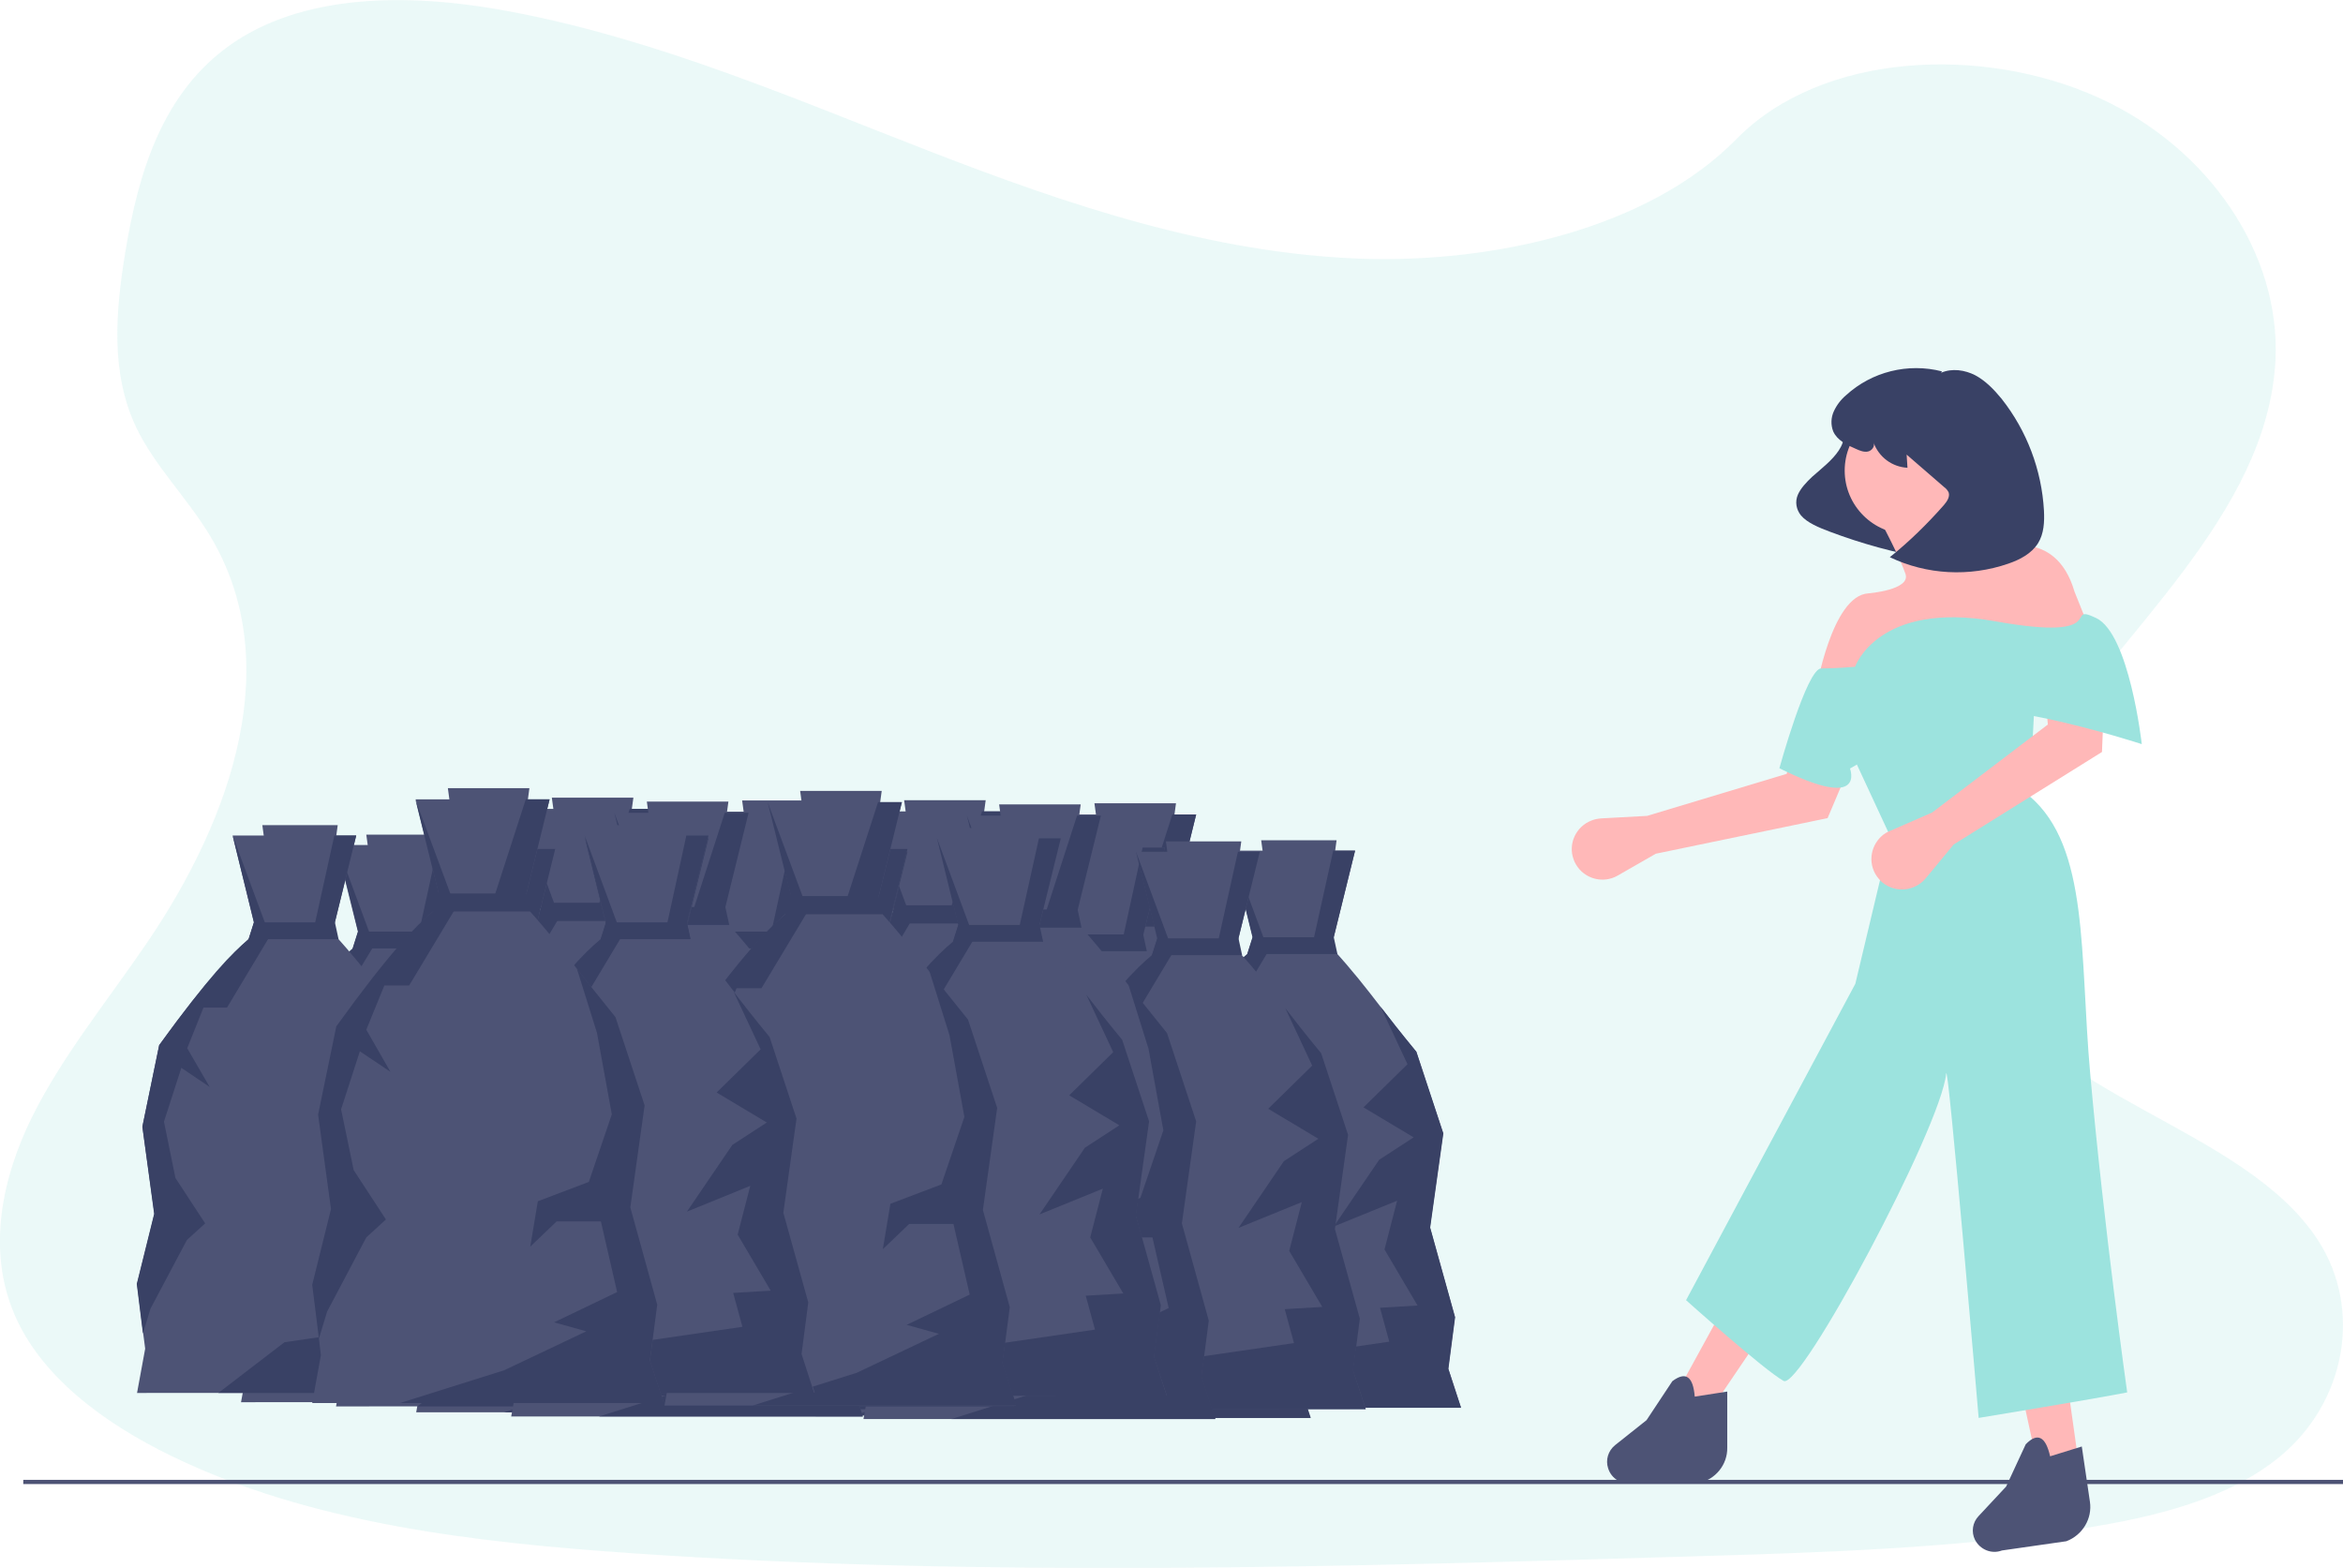 <?xml version="1.0" encoding="utf-8"?>
<!-- Generator: Adobe Illustrator 24.0.1, SVG Export Plug-In . SVG Version: 6.00 Build 0)  -->
<svg version="1.1" id="fe81b68b-c9de-476a-9f58-a3e8b1d65bc7"
	 xmlns="http://www.w3.org/2000/svg" xmlns:xlink="http://www.w3.org/1999/xlink" x="0px" y="0px" viewBox="0 0 836 559.4"
	 style="enable-background:new 0 0 836 559.4;" xml:space="preserve">
<style type="text/css">
	.st0{opacity:0.2;fill:#9CE3DE;enable-background:new    ;}
	.st1{fill:#4D5375;}
	.st2{fill:#394165;}
	.st3{fill:#FFB8B8;}
	.st4{fill:#9CE3DE;}
</style>
<path class="st0" d="M485.7,92.3c-53.6-1.9-104.6-19.2-153.4-38.1S235.3,14.3,183,4.3c-33.6-6.5-72.1-7.4-99.2,10.6
	C57.7,32.3,49.3,62.2,44.7,90c-3.4,20.9-5.4,42.9,3.9,62.5c6.5,13.6,18,25,26,38.1c27.7,45.3,8.1,101.2-21.9,145.4
	c-14.1,20.8-30.4,40.6-41.3,62.6C0.5,420.7-4.5,446,5,468.6c9.4,22.4,31.9,39.1,56.2,50.9c49.4,24,107.7,30.8,164.5,34.7
	c125.7,8.6,252.1,4.9,378.2,1.1c46.7-1.4,93.5-2.8,139.4-10c25.5-4,51.8-10.4,70.3-25.7c23.5-19.5,29.3-52.5,13.6-76.9
	c-26.4-41-99.4-51.2-117.8-95.1c-10.2-24.2,0.3-51.2,15-73.6c31.7-48.2,84.7-90.4,87.5-145.5c1.9-37.8-23.6-75.7-63-93.6
	c-41.3-18.8-98.7-16.4-129.2,14.6C588.3,81.6,533.1,93.9,485.7,92.3L485.7,92.3z"/>
<g>
	<path class="st1" d="M8.3,528H836v1.5H8.3V528z"/>
</g>
<g>
	<g>
		<g>
			<path class="st1" d="M279.6,502.3l2.9-15.8l-0.7-5.4l-2.2-17.7l6.2-25l-4.2-31.1l6-29.1c17.6-24.4,28.9-35.5,34.7-40.3h27.1
				c8,8.9,12.1,14.2,17.5,21.2c3.3,4.3,7.2,9.3,12.8,16.1l9.6,29.1l-4.7,33.6l8.9,32l-2.4,18.4l4.6,13.9L279.6,502.3L279.6,502.3z"
				/>
			<polygon class="st1" points="357.8,303.5 349.3,338 322.3,338 313.7,303.5 			"/>
			<polygon class="st1" points="351.2,299.8 324.3,299.8 329.5,338 346,338 			"/>
			<path class="st2" d="M395.6,502.3h-87l23.6-18.1l37.8-5.5l-3.3-12.1l13.4-0.8l-11.8-20l4.5-17.4l-22.6,9.2l16.2-23.8l12.3-8
				l-17.9-10.7l15.7-15.4l-9.6-20.5c3.3,4.3,7.2,9.3,12.8,16.1l9.6,29.1l-4.7,33.6l8.9,32l-2.4,18.4L395.6,502.3z"/>
			<path class="st2" d="M303.4,364.8l-5.9,14.5l8,13.8l-10.1-6.8l-6.2,19.2l4.1,20.1l10.6,16.2l-6.5,5.9l-13,24.5l-2.7,8.9
				l-2.2-17.7l6.2-25l-4.2-31.1l6-29.1c17.6-24.4,26.2-33.1,31.9-37.8l1.9-6l-7.6-31l13.3,35.9l-15.3,25.5H303.4z"/>
			<polygon class="st2" points="351.5,340.4 319.5,340.4 321.4,334.4 350.2,334.4 			"/>
			<polygon class="st2" points="357.8,303.5 349.3,338 342.6,337.4 350,303.5 			"/>
		</g>
		<g>
			<path class="st1" d="M405.3,502.3l2.9-15.8l-0.7-5.4l-2.2-17.7l6.2-25l-4.2-31.1l6-29.1c17.6-24.4,28.9-35.5,34.7-40.3h27
				c8,8.9,12.1,14.2,17.5,21.2c3.3,4.3,7.2,9.3,12.8,16.1l9.6,29.1l-4.7,33.6l8.9,32l-2.4,18.4l4.6,13.9L405.3,502.3L405.3,502.3z"
				/>
			<polygon class="st1" points="483.5,303.5 475,338 447.9,338 439.4,303.5 			"/>
			<polygon class="st1" points="476.9,299.8 450,299.8 455.2,338 471.7,338 			"/>
			<path class="st2" d="M521.3,502.3h-87l23.6-18.1l37.8-5.5l-3.3-12.1l13.4-0.8l-11.8-20l4.5-17.4l-22.6,9.2l16.2-23.8l12.3-8
				l-17.9-10.7l15.7-15.4l-9.6-20.5c3.3,4.3,7.2,9.3,12.8,16.1l9.6,29.1l-4.7,33.6l8.9,32l-2.4,18.4L521.3,502.3z"/>
			<path class="st2" d="M429,364.8l-5.9,14.5l8,13.8l-10.1-6.8l-6.2,19.2l4.1,20.1l10.6,16.2l-6.5,5.9l-13,24.5l-2.7,8.9l-2.2-17.7
				l6.2-25l-4.2-31.1l6-29.1c17.6-24.4,26.2-33.1,31.9-37.8l1.9-6l-7.6-31l13.3,35.9l-15.3,25.5H429z"/>
			<polygon class="st2" points="477.2,340.4 445.1,340.4 447,334.4 475.9,334.4 			"/>
			<polygon class="st2" points="483.5,303.5 475,338 468.2,337.4 475.7,303.5 			"/>
		</g>
		<g>
			<path class="st1" d="M342.1,505.9l3.1-17.1l-0.7-5.9l-2.4-19.2l6.7-27l-4.6-33.7l6.5-31.5c19.1-26.5,31.3-38.5,37.5-43.6h29.3
				c8.7,9.6,13.1,15.4,19,23c3.6,4.7,7.8,10,13.8,17.4l10.4,31.5l-5.1,36.4l9.6,34.7l-2.6,19.9l4.9,15.1L342.1,505.9L342.1,505.9z"
				/>
			<polygon class="st1" points="426.8,290.6 417.6,328 388.3,328 379,290.6 			"/>
			<polygon class="st1" points="419.6,286.6 390.5,286.6 396.2,328 414,328 			"/>
			<path class="st2" d="M467.7,505.9h-94.2l37.2-11.7l29.3-13.9l-11.5-3.2l22.5-10.8l-5.8-25.2h-15.8l-9.4,9l2.7-16.2l18.2-6.9
				l8.2-24.1l-5.3-29.1l-7.2-23c3.6,4.7,7.8,10,13.8,17.4l10.4,31.5l-5.1,36.4l9.6,34.7l-2.6,19.9L467.7,505.9z"/>
			<path class="st2" d="M367.8,357l-6.4,15.7l8.6,15l-10.9-7.3l-6.7,20.7l4.5,21.7l11.5,17.6l-7,6.4l-14.1,26.5l-2.9,9.6l-2.4-19.2
				l6.7-27l-4.6-33.7l6.5-31.5c19.1-26.5,28.3-35.8,34.5-41l2-6.5l-8.3-33.5l14.4,38.8L376.8,357H367.8z"/>
			<polygon class="st2" points="419.9,330.6 385.3,330.6 387.3,324.1 418.5,324.1 			"/>
			<polygon class="st2" points="426.8,290.6 417.6,328 406.3,328 418.3,290.6 			"/>
		</g>
	</g>
	<g>
		<g>
			<path class="st1" d="M153.9,501.4l2.9-15.8l-0.7-5.4l-2.2-17.7l6.2-25l-4.2-31.1l6-29.1c17.6-24.4,28.9-35.5,34.7-40.3h27.1
				c8,8.9,12.1,14.2,17.5,21.2c3.3,4.3,7.2,9.3,12.8,16.1l9.6,29.1l-4.7,33.6l8.9,32l-2.4,18.4l4.6,13.9L153.9,501.4L153.9,501.4z"
				/>
			<polygon class="st1" points="232.1,302.5 223.6,337 196.5,337 188,302.5 			"/>
			<polygon class="st1" points="225.5,298.8 198.6,298.8 203.8,337 220.3,337 			"/>
			<path class="st2" d="M269.9,501.4h-87l23.6-18.1l37.8-5.5l-3.3-12.1l13.4-0.8l-11.8-20l4.5-17.4l-22.6,9.2l16.2-23.8l12.3-8
				l-17.9-10.7l15.7-15.4l-9.6-20.5c3.3,4.3,7.2,9.3,12.8,16.1l9.6,29.1l-4.7,33.6l8.9,32l-2.4,18.4L269.9,501.4z"/>
			<path class="st2" d="M177.6,363.9l-5.9,14.5l8,13.8l-10.1-6.8l-6.2,19.2l4.1,20.1l10.6,16.2l-6.5,5.9l-13,24.5l-2.7,8.9
				l-2.2-17.7l6.2-25l-4.2-31.1l6-29.1c17.6-24.4,26.2-33.1,31.9-37.8l1.9-6l-7.6-31l13.3,35.9l-15.3,25.5H177.6z"/>
			<polygon class="st2" points="225.8,339.5 193.7,339.5 195.6,333.5 224.5,333.5 			"/>
			<polygon class="st2" points="232.1,302.5 223.6,337 216.8,336.5 224.3,302.5 			"/>
		</g>
		<g>
			<path class="st1" d="M279.6,501.4l2.9-15.8l-0.7-5.4l-2.2-17.7l6.2-25l-4.2-31.1l6-29.1c17.6-24.4,28.9-35.5,34.7-40.3h27.1
				c8,8.9,12.1,14.2,17.5,21.2c3.3,4.3,7.2,9.3,12.8,16.1l9.6,29.1l-4.7,33.6l8.9,32l-2.4,18.4l4.6,13.9L279.6,501.4L279.6,501.4z"
				/>
			<polygon class="st1" points="357.8,302.5 349.3,337 322.2,337 313.7,302.5 			"/>
			<polygon class="st1" points="351.2,298.8 324.3,298.8 329.5,337 346,337 			"/>
			<path class="st2" d="M395.5,501.4h-87l23.6-18.1l37.8-5.5l-3.3-12.1l13.4-0.8l-11.8-20l4.5-17.4l-22.6,9.2l16.2-23.8l12.3-8
				l-17.9-10.7l15.7-15.4l-9.6-20.5c3.3,4.3,7.2,9.3,12.8,16.1l9.6,29.1l-4.7,33.6l8.9,32l-2.4,18.4L395.5,501.4z"/>
			<path class="st2" d="M303.3,363.9l-5.9,14.5l8,13.8l-10.1-6.8l-6.2,19.2l4.1,20.1l10.6,16.2l-6.5,5.9l-13,24.5l-2.7,8.9
				l-2.2-17.7l6.2-25l-4.2-31.1l6-29.1c17.6-24.4,26.2-33.1,31.9-37.8l1.9-6l-7.6-31l13.3,35.9l-15.3,25.5H303.3z"/>
			<polygon class="st2" points="351.5,339.5 319.4,339.5 321.3,333.5 350.2,333.5 			"/>
			<polygon class="st2" points="357.8,302.5 349.3,337 342.5,336.5 350,302.5 			"/>
		</g>
		<g>
			<path class="st1" d="M216.4,505l3.1-17.1l-0.7-5.9l-2.4-19.2l6.7-27l-4.6-33.7l6.5-31.5c19.1-26.5,31.3-38.5,37.5-43.6h29.3
				c8.7,9.6,13.1,15.4,19,23c3.6,4.7,7.8,10,13.8,17.4l10.4,31.5l-5.1,36.4l9.6,34.7l-2.6,19.9L342,505H216.4z"/>
			<polygon class="st1" points="301.1,289.6 291.9,327 262.5,327 253.3,289.6 			"/>
			<polygon class="st1" points="293.9,285.6 264.8,285.6 270.4,327 288.3,327 			"/>
			<path class="st2" d="M342,505h-94.2l37.2-11.7l29.3-13.9l-11.5-3.2l22.5-10.8l-5.8-25.2h-15.8l-9.4,9L297,433l18.2-6.9l8.2-24.1
				l-5.4-29l-7.2-23c3.6,4.7,7.8,10,13.8,17.4l10.4,31.5l-5.1,36.4l9.6,34.7l-2.6,19.9L342,505z"/>
			<path class="st2" d="M242.1,356.1l-6.4,15.7l8.6,15l-10.9-7.3l-6.7,20.7l4.5,21.7l11.5,17.6l-7,6.4l-14.1,26.5l-2.9,9.6
				l-2.4-19.2l6.7-27l-4.6-33.7l6.5-31.5c19.1-26.5,28.3-35.8,34.5-41l2-6.5l-8.3-33.5l14.4,38.8L250.9,356L242.1,356.1L242.1,356.1
				z"/>
			<polygon class="st2" points="294.2,329.6 259.5,329.6 261.6,323.1 292.8,323.1 			"/>
			<polygon class="st2" points="301.1,289.6 291.9,327 280.5,327 292.6,289.6 			"/>
		</g>
	</g>
</g>
<g>
	<g>
		<g>
			<path class="st1" d="M211.7,501.3l2.9-15.8l-0.7-5.4l-2.2-17.7l6.2-25l-4.2-31.1l6-29.1c17.6-24.4,28.9-35.5,34.7-40.3h27.1
				c8,8.9,12.1,14.2,17.5,21.2c3.3,4.3,7.2,9.3,12.8,16.1l9.6,29.1l-4.7,33.6l8.9,32l-2.4,18.4l4.6,13.9L211.7,501.3L211.7,501.3z"
				/>
			<polygon class="st1" points="289.9,302.4 281.4,336.9 254.3,336.9 245.8,302.4 			"/>
			<polygon class="st1" points="283.3,298.7 256.4,298.7 261.6,336.9 278.1,336.9 			"/>
			<path class="st2" d="M327.7,501.3h-87l23.6-18.1l37.8-5.5l-3.3-12.1l13.4-0.8l-11.8-20l4.5-17.4l-22.6,9.2l16.2-23.8l12.3-8
				l-17.9-10.7l15.7-15.4l-9.6-20.5c3.3,4.3,7.2,9.3,12.8,16.1l9.6,29.1l-4.7,33.6l8.9,32l-2.4,18.4L327.7,501.3z"/>
			<path class="st2" d="M235.4,363.8l-5.9,14.5l8,13.8l-10.1-6.8l-6.2,19.2l4.1,20.1l10.6,16.2l-6.5,5.9l-13,24.5l-2.7,8.9
				l-2.2-17.7l6.2-25l-4.2-31.1l6-29.1c17.6-24.4,26.2-33.1,31.9-37.8l1.9-6l-7.6-31l13.3,35.9l-15.3,25.5H235.4z"/>
			<polygon class="st2" points="283.6,339.4 251.5,339.4 253.4,333.4 282.3,333.4 			"/>
			<polygon class="st2" points="289.9,302.4 281.4,336.9 274.6,336.4 282.1,302.4 			"/>
		</g>
		<g>
			<path class="st1" d="M337.4,501.3l2.9-15.8l-0.7-5.4l-2.2-17.7l6.2-25l-4.2-31.1l6-29.1c17.6-24.4,28.9-35.5,34.7-40.3h27.1
				c8,8.9,12.1,14.2,17.5,21.2c3.3,4.3,7.2,9.3,12.8,16.1l9.6,29.1l-4.7,33.6l8.9,32l-2.4,18.4l4.6,13.9L337.4,501.3L337.4,501.3z"
				/>
			<polygon class="st1" points="415.6,302.4 407.1,336.9 380,336.9 371.4,302.4 			"/>
			<polygon class="st1" points="408.9,298.7 382.1,298.7 387.3,336.9 403.8,336.9 			"/>
			<path class="st2" d="M453.3,501.3h-87l23.6-18.1l37.8-5.5l-3.3-12.1l13.4-0.8l-11.8-20l4.5-17.4l-22.6,9.2l16.2-23.8l12.3-8
				l-17.9-10.7l15.7-15.4l-9.6-20.5c3.3,4.3,7.2,9.3,12.8,16.1l9.6,29.1l-4.7,33.6l8.9,32l-2.4,18.4L453.3,501.3z"/>
			<path class="st2" d="M361.1,363.8l-5.9,14.5l8,13.8l-10.1-6.8l-6.2,19.2l4.1,20.1l10.6,16.2l-6.5,5.9l-13,24.5l-2.7,8.9
				l-2.2-17.7l6.2-25l-4.2-31.1l6-29.1c17.6-24.4,26.2-33.1,31.9-37.8l1.9-6l-7.6-31l13.3,35.9l-15.3,25.5H361.1z"/>
			<polygon class="st2" points="409.2,339.4 377.2,339.4 379.1,333.4 407.9,333.4 			"/>
			<polygon class="st2" points="415.6,302.4 407.1,336.9 400.3,336.4 407.7,302.4 			"/>
		</g>
		<g>
			<path class="st1" d="M274.2,504.8l3.1-17.1l-0.7-5.9l-2.4-19.2l6.7-27l-4.6-33.7l6.5-31.5c19.1-26.5,31.3-38.5,37.5-43.6h29.3
				c8.7,9.6,13.1,15.4,19,23c3.6,4.7,7.8,10,13.8,17.4l10.4,31.5l-5.1,36.4l9.6,34.7l-2.6,19.9l4.9,15.1L274.2,504.8L274.2,504.8z"
				/>
			<polygon class="st1" points="358.9,289.5 349.7,326.9 320.3,326.9 311.1,289.5 			"/>
			<polygon class="st1" points="351.7,285.5 322.6,285.5 328.2,326.9 346.1,326.9 			"/>
			<path class="st2" d="M399.7,504.8h-94.2l37.2-11.7l29.3-13.9l-11.5-3.2l22.5-10.8l-5.8-25.2h-15.8l-9.4,9l2.7-16.2l18.2-6.9
				l8.2-24.1l-5.3-29.1l-7.2-23c3.6,4.7,7.8,10,13.8,17.4l10.4,31.5l-5.1,36.4l9.6,34.7l-2.6,19.9L399.7,504.8z"/>
			<path class="st2" d="M299.9,356l-6.4,15.7l8.6,15l-10.9-7.3l-6.7,20.7l4.5,21.7l11.5,17.6l-7,6.4l-14.1,26.5l-2.9,9.6l-2.4-19.2
				l6.7-27l-4.6-33.7l6.5-31.5c19.1-26.5,28.3-35.8,34.5-41l2-6.5l-8.3-33.5l14.4,38.8L308.9,356H299.9z"/>
			<polygon class="st2" points="352,329.5 317.3,329.5 319.4,323 350.6,323 			"/>
			<polygon class="st2" points="358.9,289.5 349.7,326.9 338.3,326.9 350.4,289.5 			"/>
		</g>
	</g>
	<g>
		<g>
			<path class="st1" d="M86,500.3l2.9-15.8l-0.7-5.4L86,461.4l6.2-25L88,405.3l6-29.1c17.6-24.4,28.9-35.5,34.7-40.3h27.1
				c8,8.9,12.1,14.2,17.5,21.2c3.3,4.3,7.2,9.3,12.8,16.1l9.6,29.1l-4.7,33.6l8.9,32l-2.4,18.4l4.6,13.9L86,500.3L86,500.3z"/>
			<polygon class="st1" points="164.2,301.5 155.7,336 128.6,336 120,301.5 			"/>
			<polygon class="st1" points="157.5,297.8 130.7,297.8 135.9,336 152.4,336 			"/>
			<path class="st2" d="M201.9,500.3h-87l23.6-18.1l37.8-5.5l-3.3-12.1l13.4-0.8l-11.8-20l4.5-17.4l-22.6,9.2l16.2-23.8l12.3-8
				l-17.9-10.7l15.7-15.4l-9.6-20.5c3.3,4.3,7.2,9.3,12.8,16.1l9.6,29.1l-4.7,33.6l8.9,32l-2.4,18.4L201.9,500.3z"/>
			<path class="st2" d="M109.7,362.8l-5.9,14.5l8,13.8l-10.1-6.8l-6.2,19.2l4.1,20.1l10.6,16.2l-6.5,5.9l-13,24.5l-2.7,8.9l-2-17.7
				l6.2-25L88,405.3l6-29.1c17.6-24.4,26.2-33.1,31.9-37.8l1.9-6l-7.6-31l13.3,35.9L118,362.8H109.7z"/>
			<polygon class="st2" points="157.8,338.4 125.8,338.4 127.7,332.4 156.5,332.4 			"/>
			<polygon class="st2" points="164.2,301.5 155.7,336 148.9,335.4 156.3,301.5 			"/>
		</g>
		<g>
			<path class="st1" d="M211.6,500.3l2.9-15.8l-0.7-5.4l-2.2-17.7l6.2-25l-4.2-31.1l6-29.1c17.6-24.4,28.9-35.5,34.7-40.3h27.1
				c8,8.9,12.1,14.2,17.5,21.2c3.3,4.3,7.2,9.3,12.8,16.1l9.6,29.1l-4.7,33.6l8.9,32l-2.4,18.4l4.6,13.9L211.6,500.3L211.6,500.3z"
				/>
			<polygon class="st1" points="289.8,301.5 281.3,336 254.2,336 245.7,301.5 			"/>
			<polygon class="st1" points="283.2,297.8 256.3,297.8 261.5,336 278,336 			"/>
			<path class="st2" d="M327.6,500.3h-87l23.6-18.1l37.8-5.5l-3.3-12.1l13.4-0.8l-11.8-20l4.5-17.4l-22.6,9.2l16.2-23.8l12.3-8
				l-17.9-10.7l15.7-15.4l-9.6-20.5c3.3,4.3,7.2,9.3,12.8,16.1l9.6,29.1l-4.7,33.6l8.9,32l-2.4,18.4L327.6,500.3z"/>
			<path class="st2" d="M235.4,362.8l-5.9,14.5l8,13.8l-10.1-6.8l-6.2,19.2l4.1,20.1l10.6,16.2l-6.5,5.9l-13,24.5l-2.7,8.9
				l-2.2-17.7l6.2-25l-4.2-31.1l6-29.1c17.6-24.4,26.2-33.1,31.9-37.8l1.9-6l-7.6-31l13.3,35.9l-15.3,25.5H235.4z"/>
			<polygon class="st2" points="283.5,338.4 251.5,338.4 253.4,332.4 282.2,332.4 			"/>
			<polygon class="st2" points="289.8,301.5 281.3,336 274.6,335.4 282,301.5 			"/>
		</g>
		<g>
			<path class="st1" d="M148.5,503.9l3.1-17.1l-0.7-5.9l-2.4-19.2l6.7-27l-4.6-33.7l6.5-31.5c19.1-26.5,31.3-38.5,37.5-43.6h29.3
				c8.7,9.6,13.1,15.4,19,23c3.6,4.7,7.8,10,13.8,17.4l10.4,31.5l-5.1,36.4l9.6,34.7l-2.6,19.9l4.9,15.1L148.5,503.9L148.5,503.9z"
				/>
			<polygon class="st1" points="233.1,288.6 223.9,325.9 194.6,325.9 185.4,288.6 			"/>
			<polygon class="st1" points="226,284.6 196.9,284.6 202.5,325.9 220.3,325.9 			"/>
			<path class="st2" d="M274,503.9h-94.2l37.2-11.7l29.3-13.9l-11.5-3.2l22.5-10.8l-5.8-25.2h-15.8l-9.4,9L229,432l18.2-6.9
				l8.2-24.1l-5.3-29.1l-7.2-23c3.6,4.7,7.8,10,13.8,17.4l10.4,31.5l-5.1,36.4l9.6,34.7l-2.6,19.9L274,503.9z"/>
			<path class="st2" d="M174.2,355l-6.4,15.7l8.6,15l-10.9-7.3l-6.7,20.7l4.5,21.7l11.5,17.6l-7,6.4l-14.1,26.5l-2.9,9.6l-2.4-19.2
				l6.7-27l-4.6-33.7l6.5-31.5c19.1-26.5,28.3-35.8,34.5-41l2-6.5l-8.3-33.5l14.4,38.8L183.1,355H174.2z"/>
			<polygon class="st2" points="226.3,328.6 191.6,328.6 193.6,322.1 224.9,322.1 			"/>
			<polygon class="st2" points="233.1,288.6 223.9,325.9 212.6,325.9 224.7,288.6 			"/>
		</g>
	</g>
</g>
<g>
	<g>
		<g>
			<path class="st1" d="M245.6,502.8l2.9-15.8l-0.7-5.4l-2.2-17.7l6.2-25l-4.2-31.1l6-29.1c17.6-24.4,28.9-35.5,34.7-40.3h27.1
				c8,8.9,12.1,14.2,17.5,21.2c3.3,4.3,7.2,9.3,12.8,16.1l9.6,29.1l-4.7,33.6l8.9,32l-2.4,18.4l4.6,13.9L245.6,502.8L245.6,502.8z"
				/>
			<polygon class="st1" points="323.8,303.9 315.3,338.4 288.2,338.4 279.7,303.9 			"/>
			<polygon class="st1" points="317.2,300.2 290.3,300.2 295.5,338.4 312,338.4 			"/>
			<path class="st2" d="M361.6,502.8h-87l23.6-18.1l37.8-5.5l-3.3-12.1l13.4-0.8l-11.8-20l4.5-17.4l-22.6,9.2l16.2-23.8l12.3-8
				l-17.9-10.7l15.7-15.4l-9.6-20.5c3.3,4.3,7.2,9.3,12.8,16.1l9.6,29.1l-4.7,33.6l8.9,32l-2.4,18.4L361.6,502.8z"/>
			<path class="st2" d="M269.4,365.2l-5.9,14.5l8,13.8l-10.1-6.8l-6.2,19.2l4.1,20.1l10.6,16.2l-6.5,5.9l-13,24.5l-2.7,8.9
				l-2.2-17.7l6.2-25l-4.2-31.1l6-29.1c17.6-24.4,26.2-33.1,31.9-37.8l1.9-6l-7.6-31l13.3,35.9l-15.3,25.5H269.4z"/>
			<polygon class="st2" points="317.5,340.8 285.5,340.8 287.4,334.8 316.2,334.8 			"/>
			<polygon class="st2" points="323.8,303.9 315.3,338.4 308.6,337.8 316,303.9 			"/>
		</g>
		<g>
			<path class="st1" d="M371.3,502.8l2.9-15.8l-0.7-5.4l-2.2-17.7l6.2-25l-4.2-31.1l6-29.1c17.6-24.4,28.9-35.5,34.7-40.3h27
				c8,8.9,12.1,14.2,17.5,21.2c3.3,4.3,7.2,9.3,12.8,16.1l9.6,29.1l-4.7,33.6l8.9,32l-2.4,18.4l4.6,13.9L371.3,502.8L371.3,502.8z"
				/>
			<polygon class="st1" points="449.5,303.9 441,338.4 413.9,338.4 405.4,303.9 			"/>
			<polygon class="st1" points="442.9,300.2 416,300.2 421.2,338.4 437.7,338.4 			"/>
			<path class="st2" d="M487.3,502.8h-87l23.6-18.1l37.8-5.5l-3.3-12.1l13.4-0.8l-11.8-20l4.5-17.4l-22.6,9.2l16.2-23.8l12.3-8
				l-17.9-10.7l15.7-15.4l-9.6-20.5c3.3,4.3,7.2,9.3,12.8,16.1l9.6,29.1l-4.7,33.6l8.9,32l-2.4,18.4L487.3,502.8z"/>
			<path class="st2" d="M395,365.2l-5.9,14.5l8,13.8l-10.1-6.8l-6.2,19.2l4.1,20.1l10.6,16.2l-6.5,5.9l-13,24.5l-2.7,8.9l-2.2-17.7
				l6.2-25l-4.2-31.1l6-29.1c17.6-24.4,26.2-33.1,31.9-37.8l1.9-6l-7.6-31l13.3,35.9l-15.3,25.5H395z"/>
			<polygon class="st2" points="443.2,340.8 411.1,340.8 413,334.8 441.9,334.8 			"/>
			<polygon class="st2" points="449.5,303.9 441,338.4 434.2,337.8 441.7,303.9 			"/>
		</g>
		<g>
			<path class="st1" d="M308.1,506.3l3.1-17.1l-0.7-5.9l-2.4-19.2l6.7-27l-4.6-33.7l6.5-31.5c19.1-26.5,31.3-38.5,37.5-43.6h29.3
				c8.7,9.6,13.1,15.4,19,23c3.6,4.7,7.8,10,13.8,17.4l10.4,31.5l-5.1,36.4l9.6,34.7l-2.6,19.9l4.9,15.1L308.1,506.3L308.1,506.3z"
				/>
			<polygon class="st1" points="392.8,291 383.6,328.4 354.3,328.4 345,291 			"/>
			<polygon class="st1" points="385.6,287 356.5,287 362.1,328.4 380,328.4 			"/>
			<path class="st2" d="M433.7,506.3h-94.2l37.2-11.7l29.3-13.9l-11.5-3.2l22.5-10.8l-5.8-25.2h-15.8l-9.4,9l2.7-16.2l18.2-6.9
				l8.2-24.1l-5.3-29.1l-7.2-23c3.6,4.7,7.8,10,13.8,17.4l10.4,31.5l-5.1,36.4l9.6,34.7l-2.6,19.9L433.7,506.3z"/>
			<path class="st2" d="M333.8,357.4l-6.4,15.7l8.6,15l-10.9-7.3l-6.7,20.7l4.5,21.7l11.5,17.6l-7,6.4l-14.1,26.5l-2.9,9.6
				l-2.4-19.2l6.7-27l-4.6-33.7l6.5-31.5c19.1-26.5,28.3-35.8,34.5-41l2-6.5L345,291l14.4,38.8l-16.6,27.6H333.8z"/>
			<polygon class="st2" points="385.9,331 351.3,331 353.3,324.5 384.5,324.5 			"/>
			<polygon class="st2" points="392.8,291 383.6,328.4 372.2,328.4 384.3,291 			"/>
		</g>
	</g>
	<g>
		<g>
			<path class="st1" d="M119.9,501.8l2.9-15.8l-0.7-5.4l-2.2-17.7l6.2-25l-4.2-31.1l6-29.1c17.6-24.4,28.9-35.5,34.7-40.3h27.1
				c8,8.9,12.1,14.2,17.5,21.2c3.3,4.3,7.2,9.3,12.8,16.1l9.6,29.1l-4.7,33.6l8.9,32l-2.4,18.4l4.6,13.9L119.9,501.8L119.9,501.8z"
				/>
			<polygon class="st1" points="198.1,302.9 189.6,337.5 162.5,337.5 154,302.9 			"/>
			<polygon class="st1" points="191.5,299.2 164.6,299.2 169.8,337.5 186.3,337.5 			"/>
			<path class="st2" d="M235.9,501.8h-87l23.6-18.1l37.8-5.5l-3.3-12.1l13.4-0.8l-11.8-20l4.5-17.4l-22.6,9.2l16.2-23.8l12.3-8
				l-17.9-10.7l15.7-15.4l-9.6-20.5c3.3,4.3,7.2,9.3,12.8,16.1l9.6,29.1l-4.7,33.6l8.9,32l-2.4,18.4L235.9,501.8z"/>
			<path class="st2" d="M143.6,364.3l-5.9,14.5l8,13.8l-10.1-6.8l-6.2,19.2l4.1,20.1l10.6,16.2l-6.5,5.9l-13,24.5l-2.7,8.9
				l-2.2-17.7l6.2-25l-4.2-31.1l6-29.1c17.6-24.4,26.2-33.1,31.9-37.8l1.9-6l-7.6-31l13.3,35.9l-15.3,25.5H143.6z"/>
			<polygon class="st2" points="191.8,339.9 159.7,339.9 161.6,333.9 190.5,333.9 			"/>
			<polygon class="st2" points="198.1,302.9 189.6,337.5 182.8,336.9 190.3,302.9 			"/>
		</g>
		<g>
			<path class="st1" d="M245.6,501.8l2.9-15.8l-0.7-5.4l-2.2-17.7l6.2-25l-4.2-31.1l6-29.1c17.6-24.4,28.9-35.5,34.7-40.3h27.1
				c8,8.9,12.1,14.2,17.5,21.2c3.3,4.3,7.2,9.3,12.8,16.1l9.6,29.1l-4.7,33.6l8.9,32l-2.4,18.4l4.6,13.9L245.6,501.8L245.6,501.8z"
				/>
			<polygon class="st1" points="323.8,302.9 315.3,337.5 288.2,337.5 279.6,302.9 			"/>
			<polygon class="st1" points="317.1,299.2 290.3,299.2 295.5,337.5 312,337.5 			"/>
			<path class="st2" d="M361.5,501.8h-87l23.6-18.1l37.8-5.5l-3.3-12.1l13.4-0.8l-11.8-20l4.5-17.4l-22.6,9.2l16.2-23.8l12.3-8
				l-17.9-10.7l15.7-15.4l-9.6-20.5c3.3,4.3,7.2,9.3,12.8,16.1l9.6,29.1l-4.7,33.6l8.9,32l-2.4,18.4L361.5,501.8z"/>
			<path class="st2" d="M269.3,364.3l-5.9,14.5l8,13.8l-10.1-6.8l-6.2,19.2l4.1,20.1l10.6,16.2l-6.5,5.9l-13,24.5l-2.7,8.9
				l-2.2-17.7l6.2-25l-4.2-31.1l6-29.1c17.6-24.4,26.2-33.1,31.9-37.8l1.9-6l-7.6-31l13.3,35.9l-15.3,25.5H269.3z"/>
			<polygon class="st2" points="317.4,339.9 285.4,339.9 287.3,333.9 316.1,333.9 			"/>
			<polygon class="st2" points="323.8,302.9 315.3,337.5 308.5,336.9 315.9,302.9 			"/>
		</g>
		<g>
			<path class="st1" d="M182.4,505.4l3.1-17.1l-0.7-5.9l-2.4-19.2l6.7-27l-4.6-33.7L191,371c19.1-26.5,31.3-38.5,37.5-43.6h29.3
				c8.7,9.6,13.1,15.4,19,23c3.6,4.7,7.8,10,13.8,17.4l10.4,31.5l-5.1,36.4l9.6,34.7l-2.6,19.9l4.9,15.1H182.4z"/>
			<polygon class="st1" points="267.1,290 257.9,327.4 228.5,327.4 219.3,290 			"/>
			<polygon class="st1" points="259.9,286 230.8,286 236.4,327.4 254.3,327.4 			"/>
			<path class="st2" d="M307.9,505.4h-94.2l37.2-11.7l29.3-13.9l-11.5-3.2l22.5-10.8l-5.8-25.2h-15.8l-9.4,9l2.7-16.2l18.2-6.9
				l8.2-24.1l-5.3-29.1l-7.2-23c3.6,4.7,7.8,10,13.8,17.4l10.4,31.5l-5.1,36.4l9.6,34.7l-2.6,19.9L307.9,505.4z"/>
			<path class="st2" d="M208.1,356.5l-6.4,15.7l8.6,15l-10.9-7.3l-6.7,20.7l4.5,21.7l11.5,17.6l-7,6.4l-14.1,26.5l-2.9,9.6
				l-2.4-19.2l6.7-27l-4.6-33.7L191,371c19.1-26.5,28.3-35.8,34.5-41l2-6.5l-8.3-33.5l14.4,38.8L217,356.4h-8.9V356.5z"/>
			<polygon class="st2" points="260.2,330 225.5,330 227.6,323.6 258.8,323.6 			"/>
			<polygon class="st2" points="267.1,290 257.9,327.4 246.5,327.4 258.6,290 			"/>
		</g>
	</g>
</g>
<g>
	<g>
		<g>
			<path class="st1" d="M174.6,498l2.9-15.8l-0.7-5.4l-2.2-17.7l6.2-25l-4.2-31.1l6-29.1c17.6-24.4,28.9-35.5,34.7-40.3h27.1
				c8,8.9,12.1,14.2,17.5,21.2c3.3,4.3,7.2,9.3,12.8,16.1l9.6,29.1l-4.7,33.6l8.9,32L286,484l4.6,13.9h-116V498z"/>
			<polygon class="st1" points="252.8,299.1 244.3,333.6 217.2,333.6 208.7,299.1 			"/>
			<polygon class="st1" points="246.2,295.4 219.3,295.4 224.5,333.6 241,333.6 			"/>
			<path class="st2" d="M290.6,498h-87l23.6-18.1l37.8-5.5l-3.3-12.1l13.4-0.8l-11.8-20l4.5-17.4l-22.6,9.2l16.2-23.8l12.3-8
				l-17.9-10.7l15.7-15.4l-9.6-20.5c3.3,4.3,7.2,9.3,12.8,16.1l9.6,29.1l-4.7,33.6l8.9,32L286,484L290.6,498z"/>
			<path class="st2" d="M198.4,360.4l-5.9,14.5l8,13.8l-10.1-6.8l-6.2,19.2l4.1,20.1l10.6,16.2l-6.5,5.9l-13,24.5l-2.7,8.9
				l-2.2-17.7l6.2-25l-4.2-31.1l6-29.1c17.6-24.4,26.2-33.1,31.9-37.8l1.9-6l-7.6-31l13.3,35.9l-15.3,25.5H198.4z"/>
			<polygon class="st2" points="246.5,336 214.5,336 216.4,330 245.2,330 			"/>
			<polygon class="st2" points="252.8,299.1 244.3,333.6 237.6,333 245,299.1 			"/>
		</g>
		<g>
			<path class="st1" d="M300.3,498l2.9-15.8l-0.7-5.4l-2.2-17.7l6.2-25l-4.2-31.1l6-29.1c17.6-24.4,28.9-35.5,34.7-40.3h27
				c8,8.9,12.1,14.2,17.5,21.2c3.3,4.3,7.2,9.3,12.8,16.1l9.6,29.1l-4.7,33.6l8.9,32l-2.4,18.4l4.6,13.9L300.3,498L300.3,498z"/>
			<polygon class="st1" points="378.5,299.1 370,333.6 342.9,333.6 334.4,299.1 			"/>
			<polygon class="st1" points="371.9,295.4 345,295.4 350.2,333.6 366.7,333.6 			"/>
			<path class="st2" d="M416.3,498h-87l23.6-18.1l37.8-5.5l-3.3-12.1l13.4-0.8l-11.8-20l4.5-17.4l-22.6,9.2l16.2-23.8l12.3-8
				l-17.9-10.7l15.7-15.4l-9.6-20.5c3.3,4.3,7.2,9.3,12.8,16.1l9.6,29.1l-4.7,33.6l8.9,32l-2.4,18.4L416.3,498z"/>
			<path class="st2" d="M324,360.4l-5.9,14.5l8,13.8l-10.1-6.8l-6.2,19.2l4.1,20.1l10.6,16.2l-6.5,5.9l-13,24.5l-2.7,8.9l-2.2-17.7
				l6.2-25l-4.2-31.1l6-29.1c17.6-24.4,26.2-33.1,31.9-37.8l1.9-6l-7.6-31l13.3,35.9l-15.3,25.5H324z"/>
			<polygon class="st2" points="372.2,336 340.1,336 342,330 370.9,330 			"/>
			<polygon class="st2" points="378.5,299.1 370,333.6 363.2,333 370.7,299.1 			"/>
		</g>
		<g>
			<path class="st1" d="M237.1,501.5l3.1-17.1l-0.7-5.9l-2.4-19.2l6.7-27l-4.6-33.7l6.5-31.5c19.1-26.5,31.3-38.5,37.5-43.6h29.3
				c8.7,9.6,13.1,15.4,19,23c3.6,4.7,7.8,10,13.8,17.4l10.4,31.5l-5.1,36.4l9.6,34.7l-2.6,19.9l4.9,15.1L237.1,501.5L237.1,501.5z"
				/>
			<polygon class="st1" points="321.8,286.2 312.6,323.6 283.3,323.6 274,286.2 			"/>
			<polygon class="st1" points="314.6,282.2 285.5,282.2 291.1,323.6 309,323.6 			"/>
			<path class="st2" d="M362.7,501.5h-94.2l37.2-11.7l29.3-13.9l-11.5-3.2l22.5-10.8l-5.8-25.2h-15.8l-9.4,9l2.7-16.2l18.2-6.9
				l8.2-24.1l-5.3-29.1l-7.2-23c3.6,4.7,7.8,10,13.8,17.4l10.4,31.5l-5.1,36.4l9.6,34.7l-2.6,19.9L362.7,501.5z"/>
			<path class="st2" d="M262.8,352.6l-6.4,15.7l8.6,15l-10.9-7.3l-6.7,20.7l4.5,21.7l11.5,17.6l-7,6.4l-14,26.6l-2.9,9.6l-2.4-19.2
				l6.7-27l-4.6-33.7l6.5-31.5c19.1-26.5,28.3-35.8,34.5-41l2-6.5l-8.3-33.5l14.4,38.8l-16.6,27.6L262.8,352.6L262.8,352.6z"/>
			<polygon class="st2" points="314.9,326.2 280.3,326.2 282.3,319.7 313.5,319.7 			"/>
			<polygon class="st2" points="321.8,286.2 312.6,323.6 301.2,323.6 313.3,286.2 			"/>
		</g>
	</g>
	<g>
		<g>
			<path class="st1" d="M48.9,497l2.9-15.8l-0.7-5.4l-2.2-17.7l6.2-25L50.8,402l6-29.1c17.6-24.4,28.9-35.5,34.7-40.3h27.1
				c8,8.9,12.1,14.2,17.5,21.2c3.3,4.3,7.2,9.3,12.8,16.1l9.6,29.1l-4.7,33.6l8.9,32l-2.4,18.4l4.6,13.9L48.9,497L48.9,497z"/>
			<polygon class="st1" points="127.1,298.1 118.6,332.7 91.5,332.7 83,298.1 			"/>
			<polygon class="st1" points="120.5,294.4 93.6,294.4 98.8,332.7 115.3,332.7 			"/>
			<path class="st2" d="M164.9,497h-87l23.6-18.1l37.8-5.5l-3.3-12.1l13.4-0.8l-11.8-20l4.5-17.4l-22.6,9.2l16.2-23.8l12.3-8
				l-17.9-10.7l15.7-15.4l-9.6-20.5c3.3,4.3,7.2,9.3,12.8,16.1l9.6,29.1l-4.7,33.6l8.9,32l-2.4,18.4L164.9,497z"/>
			<path class="st2" d="M72.6,359.5L66.8,374l8,13.8L64.7,381l-6.2,19.2l4.1,20.1l10.6,16.2l-6.5,5.9l-13,24.5l-2.7,8.9l-2.2-17.7
				l6.2-25L50.8,402l6-29.1c17.6-24.4,26.2-33.1,31.9-37.8l1.9-6l-7.6-31L96.3,334L81,359.5H72.6z"/>
			<polygon class="st2" points="120.8,335.1 88.7,335.1 90.6,329.1 119.5,329.1 			"/>
			<polygon class="st2" points="127.1,298.1 118.6,332.7 111.8,332.1 119.3,298.1 			"/>
		</g>
		<g>
			<path class="st1" d="M174.6,497l2.9-15.8l-0.7-5.4l-2.2-17.7l6.2-25l-4.2-31.1l6-29.1c17.6-24.4,28.9-35.5,34.7-40.3h27.1
				c8,8.9,12.1,14.2,17.5,21.2c3.3,4.3,7.2,9.3,12.8,16.1l9.6,29.1l-4.7,33.6l8.9,32l-2.4,18.4l4.6,13.9L174.6,497L174.6,497z"/>
			<polygon class="st1" points="252.8,298.1 244.3,332.7 217.2,332.7 208.7,298.1 			"/>
			<polygon class="st1" points="246.2,294.4 219.3,294.4 224.5,332.7 241,332.7 			"/>
			<path class="st2" d="M290.5,497h-87l23.6-18.1l37.8-5.5l-3.3-12.1l13.4-0.8l-11.8-20l4.5-17.4l-22.6,9.2l16.2-23.8l12.3-8
				l-17.9-10.7l15.7-15.4l-9.6-20.5c3.3,4.3,7.2,9.3,12.8,16.1l9.6,29.1l-4.7,33.6l8.9,32l-2.4,18.4L290.5,497z"/>
			<path class="st2" d="M198.3,359.5l-5.9,14.5l8,13.8l-10.1-6.8l-6.2,19.2l4.1,20.1l10.6,16.2l-6.5,5.9l-13,24.5l-2.7,8.9
				l-2.2-17.7l6.2-25l-4.2-31.1l6-29.1c17.6-24.4,26.2-33.1,31.9-37.8l1.9-6l-7.6-31l13.3,35.9l-15.3,25.5H198.3z"/>
			<polygon class="st2" points="246.4,335.1 214.4,335.1 216.3,329.1 245.1,329.1 			"/>
			<polygon class="st2" points="252.8,298.1 244.3,332.7 237.5,332.1 244.9,298.1 			"/>
		</g>
		<g>
			<path class="st1" d="M111.4,500.6l3.1-17.1l-0.7-5.9l-2.4-19.2l6.7-27l-4.6-33.7l6.5-31.5c19.1-26.5,31.3-38.5,37.5-43.6h29.3
				c8.7,9.6,13.1,15.4,19,23c3.6,4.7,7.8,10,13.8,17.4l10.4,31.5l-5.1,36.4l9.6,34.7l-2.6,19.9l4.9,15.1L111.4,500.6L111.4,500.6z"
				/>
			<polygon class="st1" points="196.1,285.2 186.9,322.6 157.5,322.6 148.3,285.2 			"/>
			<polygon class="st1" points="188.9,281.2 159.8,281.2 165.4,322.6 183.3,322.6 			"/>
			<path class="st2" d="M236.9,500.6h-94.2l37.2-11.7l29.3-13.9l-11.5-3.2l22.5-10.8l-5.8-25.2h-15.8l-9.4,9l2.7-16.2l18.2-6.9
				l8.2-24.1l-5.3-29.1l-7.2-23c3.6,4.7,7.8,10,13.8,17.4l10.4,31.5l-5.1,36.4l9.6,34.7l-2.6,19.9L236.9,500.6z"/>
			<path class="st2" d="M137.1,351.7l-6.4,15.7l8.6,15l-10.9-7.3l-6.7,20.7l4.5,21.7l11.5,17.6l-7,6.4l-14,26.5l-2.9,9.6l-2.4-19.2
				l6.7-27l-4.6-33.7l6.5-31.5c19.1-26.5,28.3-35.8,34.5-41l2-6.5l-8.3-33.5l14.4,38.8L146,351.6h-8.9V351.7z"/>
			<polygon class="st2" points="189.2,325.2 154.5,325.2 156.6,318.8 187.8,318.8 			"/>
			<polygon class="st2" points="196.1,285.2 186.9,322.6 175.5,322.6 187.6,285.2 			"/>
		</g>
	</g>
</g>
<g>
	<path class="st3" d="M590.8,304.6l-13.6,7.8c-5.2,3-11.9,1.2-14.9-4c-0.3-0.5-0.6-1.1-0.8-1.7l0,0c-2.1-5.6,0.8-11.9,6.5-14
		c1-0.4,2.1-0.6,3.2-0.7l16.5-0.9l49.8-15l8-29.9l21,11.7l-14.4,34L590.8,304.6z"/>
	<path class="st2" d="M655.8,149.4c3.2,3.6,2.6,7.8,0.3,11.3s-6.1,6.4-9.5,9.4c-2.1,2-4.1,4.1-5.1,6.4c-1.1,2.5-0.6,5.3,1.1,7.4
		c2.2,2.6,6.3,4.3,10.3,5.8c11.4,4.3,23.1,7.5,35.1,9.6c-10.1-11.7-15.1-24.9-14.4-37.7c0.2-2.7,0.6-5.4-0.4-8
		c-1.3-3.3-4.1-5.7-7.5-6.6c-4-1.1-9.3,0-9.9,2.6"/>
	<polygon class="st3" points="742.2,525.8 727.8,526.4 699.3,395.5 724,396.5 	"/>
	<polygon class="st3" points="597.9,497.7 609.8,503.9 684.4,393.8 660.6,383.4 	"/>
	<ellipse class="st3" cx="681" cy="167.9" rx="22.8" ry="22.7"/>
	<path class="st3" d="M692.6,179.9c0,0,8.2,16.9,19.4,16.2c0,0,21.3-8.7,28.2,15l7.5,18.7l-99.8,16.9c0,0,5.6-34.3,18.8-35
		c0,0,15.1-1.2,13.2-6.9s-8.8-18.7-8.8-18.7L692.6,179.9z"/>
	<path class="st4" d="M659.4,266l15.1,32.5L662,351l-60.4,112.9c0,0,27.8,24.9,34.8,28.8c6,3.5,56.1-90.3,58-109.6
		c0.6-6.4,11.6,122.8,11.6,122.8s41.4-6.8,53-9.1c0,0-8.3-58.7-13.2-113.7c-3.8-42.4-0.3-80.8-21.6-99l1.9-36.2l-50.2-1.9L659.4,266
		z"/>
	<path class="st1" d="M737.3,549.9l-23,3.3c-3.7,1.4-7.8-0.3-9.6-3.8l0,0c-1.4-2.8-0.9-6.2,1.3-8.5l9.8-10.5l7-15.1
		c4.2-4.3,7.1-2.8,8.7,4.3l11.3-3.5l2.9,19.7C746.6,541.8,743.1,547.7,737.3,549.9z"/>
	<path class="st1" d="M606,529.2l-23.3-0.1c-3.9,0.8-7.7-1.4-8.9-5.2l0,0c-1-3,0-6.3,2.5-8.3l11.2-8.9l9.2-13.9
		c4.8-3.6,7.4-1.7,8,5.5l11.6-1.8v20C616.4,522.6,612.1,527.9,606,529.2z"/>
	<path class="st2" d="M692.6,133c3.9-1.7,8.5-1,12.2,0.9c3.7,2,6.7,5.1,9.4,8.4c9,11.4,14.3,25.4,15.1,39.9c0.2,4,0,8.2-2.1,11.6
		c-2.3,3.7-6.5,5.9-10.6,7.3c-13.9,4.8-29.1,4-42.3-2.3c7-5.6,13.4-11.9,19.3-18.6c1.1-1.3,2.2-2.9,1.7-4.5
		c-0.4-0.8-0.9-1.4-1.6-1.9l-13.4-11.6l0.3,4.7c-5.5-0.3-10.2-3.8-12.1-9c0.6,1.3-0.6,2.9-2,3.2s-2.9-0.3-4.2-0.9
		c-3.3-1.4-6.8-3.1-8.2-6.3c-0.9-2.3-0.8-4.9,0.2-7.1c1-2.2,2.5-4.2,4.4-5.8c9.2-8.4,22.1-11.6,34.2-8.5"/>
	<path class="st3" d="M697.1,301.3l-10,12.1c-3.9,4.6-10.7,5.3-15.4,1.5c-0.5-0.4-0.9-0.8-1.3-1.3l0,0c-4-4.6-3.4-11.4,1.1-15.4
		c0.8-0.7,1.8-1.3,2.8-1.7l15.1-6.6l41.3-31.4l-3-30.8l23.8,3.7l-1.5,36.9L697.1,301.3z"/>
	<path class="st4" d="M634.9,274.1c0,0,9.8-35.6,14.9-35.6c5.2,0,12.1-0.6,12.1-0.6s8.2-23.7,50.2-16.2s23.8-6.9,35.8-1.2
		c11.9,5.6,16.3,45,16.3,45s-64.6-21.2-78.4-9.4c-7.9,6.9-16.5,13-25.7,18.1C660,274.1,666.3,289.8,634.9,274.1z"/>
</g>
</svg>
